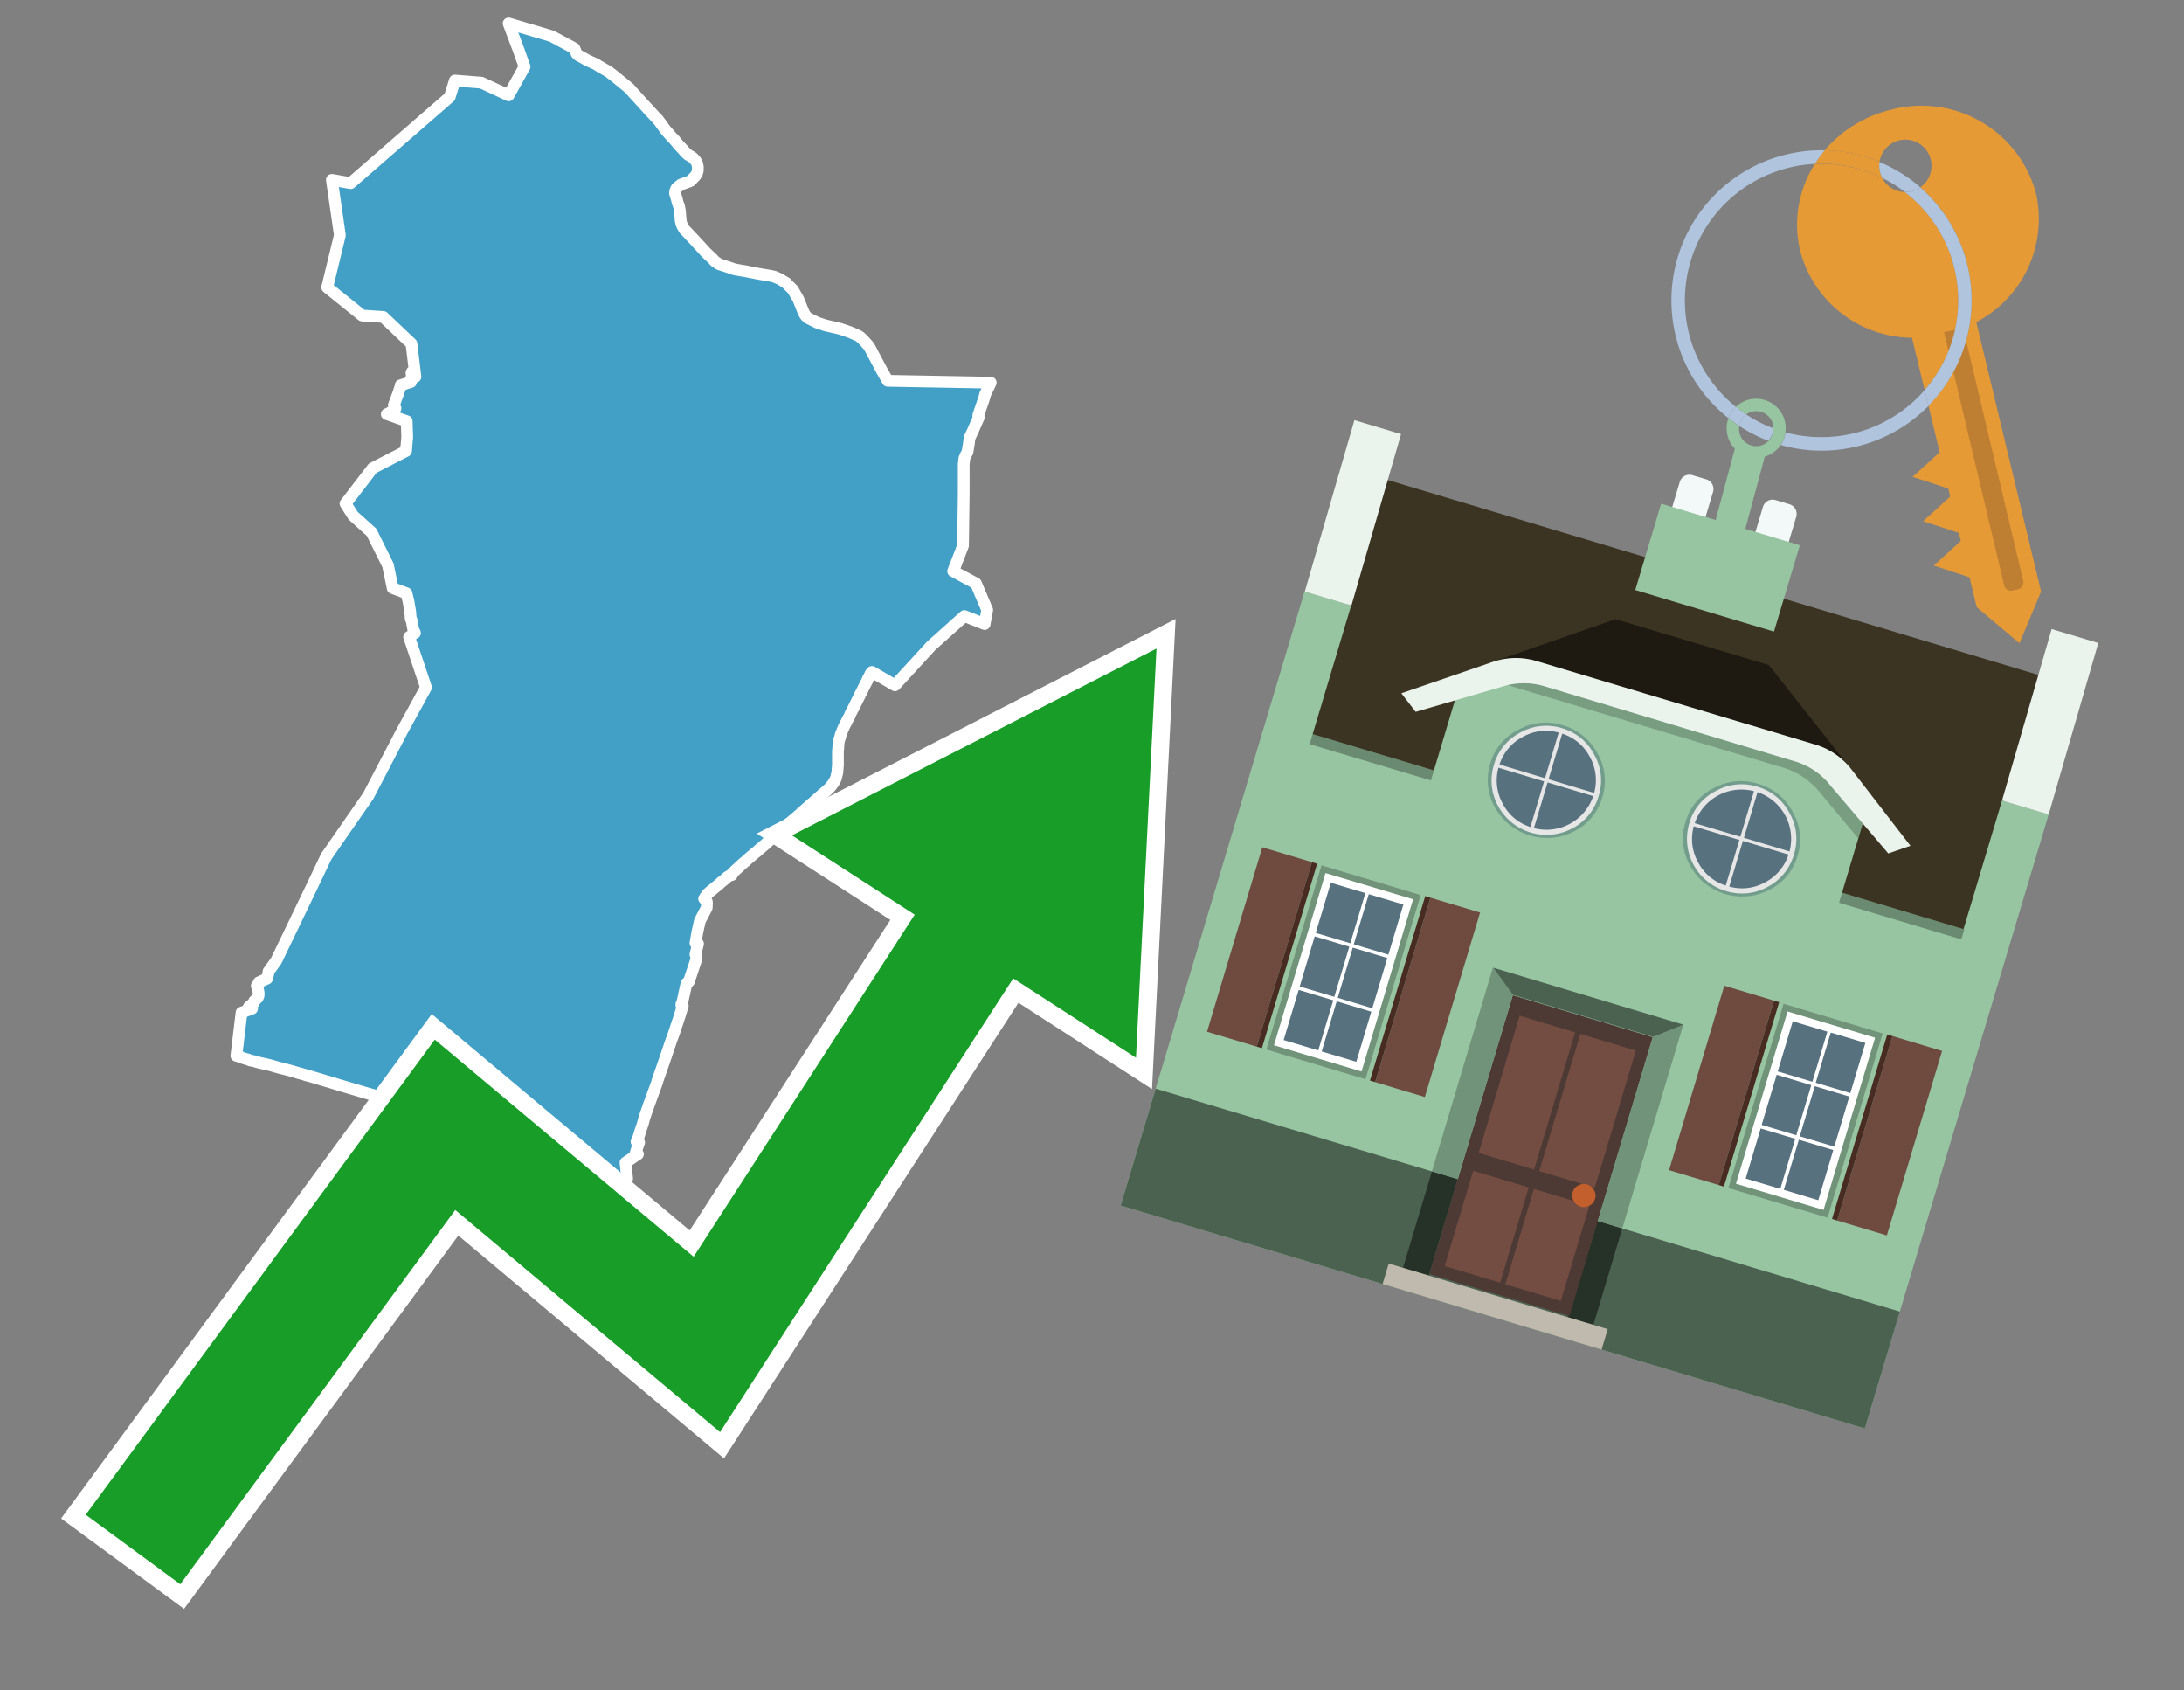 <svg id="Text" xmlns="http://www.w3.org/2000/svg" width="93.05" height="72" viewBox="0 0 93.05 72"><rect x="0" y="0" width="93.05" height="72" fill="#808080" stroke="none"/><polygon points="10.29,43.13 10.74,42.96 10.6,42.89 10.82,42.71 10.83,42.64 10.98,42.5 11.02,42.4 11.02,42.28 10.98,42.09 10.96,42.05 10.94,41.99 10.98,41.95 11.03,41.84 11.38,41.68 11.43,41.48 11.44,41.38 11.77,40.92 13.39,37.55 13.9,36.48 15.69,33.9 17.13,31.14 18.15,29.28 17.43,27.13 17.48,27.1 17.63,26.99 17.68,26.96 17.61,26.82 17.53,26.39 17.5,26.36 17.48,26.07 17.4,25.6 17.33,25.32 17.32,25.27 16.73,25.05 16.53,24.08 15.83,22.67 15.05,21.97 14.72,21.45 15.88,19.94 17.3,19.21 17.31,19.07 17.31,19.02 17.32,18.96 17.34,18.7 17.35,18.64 17.33,18.03 17.33,17.98 17.33,17.94 16.48,17.64 16.58,17.59 16.64,17.56 16.77,17.47 16.85,17.39 16.78,17.26 16.99,16.69 17.02,16.59 17.07,16.46 17.07,16.41 17.51,16.27 17.53,16.1 17.55,15.94 17.53,15.89 17.55,15.84 17.63,15.97 17.7,16.05 17.53,14.64 16.33,13.5 15.43,13.44 13.94,12.24 14.48,10.02 14.14,7.66 14.94,7.8 19.16,4.13 19.38,3.43 20.51,3.52 21.67,4.06 22.35,2.84 22.08,2.09 21.67,1 23.5,1.54 24.47,2.06 24.57,2.29 24.63,2.35 24.92,2.51 25.05,2.58 25.18,2.64 25.38,2.73 25.51,2.81 25.94,3.06 26.05,3.15 26.1,3.18 26.81,3.76 26.95,3.92 27.25,4.25 27.66,4.7 27.93,4.99 28.01,5.07 28.09,5.17 28.35,5.53 28.43,5.62 28.49,5.69 28.63,5.85 28.73,5.95 28.87,6.12 28.9,6.16 29.09,6.36 29.13,6.41 29.22,6.51 29.31,6.59 29.43,6.66 29.51,6.71 29.59,6.79 29.64,6.85 29.7,6.96 29.71,7 29.73,7.1 29.73,7.15 29.73,7.19 29.73,7.25 29.72,7.3 29.7,7.37 29.68,7.41 29.63,7.49 29.43,7.7 29.37,7.73 29.01,7.86 28.89,7.96 28.83,8.01 28.8,8.05 28.76,8.18 28.76,8.24 28.83,8.46 28.87,8.62 28.93,8.79 28.95,8.89 28.97,8.99 29,9.39 29.03,9.53 29.06,9.59 29.08,9.64 29.11,9.69 29.15,9.76 29.32,9.94 29.42,10.05 29.5,10.13 30.09,10.77 30.25,10.92 30.36,11.02 30.42,11.09 30.45,11.12 30.48,11.15 30.53,11.18 30.63,11.25 31.21,11.44 31.29,11.47 31.56,11.52 31.75,11.55 32.31,11.66 32.79,11.74 32.98,11.78 33.21,11.88 33.28,11.92 33.51,12.06 33.55,12.11 33.78,12.34 33.8,12.37 33.87,12.5 33.96,12.65 34.01,12.74 34.22,13.26 34.29,13.4 34.34,13.47 34.43,13.55 34.81,13.74 34.99,13.8 35.17,13.86 35.78,14 35.93,14.05 36.05,14.09 36.29,14.18 36.43,14.24 36.6,14.32 36.64,14.35 36.7,14.4 36.73,14.43 36.78,14.48 36.98,14.7 37.04,14.78 37.58,15.8 37.82,16.22 42.21,16.3 41.98,16.78 41.95,16.88 41.92,16.99 41.68,17.69 41.68,17.74 41.7,17.78 41.45,18.35 41.37,18.52 41.33,18.6 41.29,18.76 41.29,18.79 41.28,18.89 41.22,19.25 41.15,19.38 41.1,19.49 41.09,19.52 41.08,19.59 41.06,19.76 41.06,19.83 41.06,19.88 41.06,20.26 41.06,20.83 41.06,20.9 41.06,21 41.03,23.24 40.61,24.33 41.58,24.85 42.06,25.98 41.95,26.58 41.09,26.24 39.68,27.5 38.13,29.19 37.15,28.62 37.09,28.69 37.03,28.82 36.97,28.93 36.94,29.01 36.9,29.08 36.88,29.12 36.74,29.4 36.7,29.48 36.68,29.52 36.64,29.59 36.63,29.62 36.6,29.68 36.55,29.78 36.53,29.82 36.47,29.94 36.42,30.04 36.38,30.12 36.36,30.16 36.25,30.37 36.2,30.49 36.17,30.55 36.13,30.62 36.09,30.69 36.05,30.78 36.03,30.81 35.97,30.93 35.89,31.11 35.85,31.22 35.82,31.28 35.81,31.34 35.79,31.41 35.78,31.44 35.75,31.53 35.73,31.64 35.72,31.71 35.72,31.77 35.71,31.9 35.7,32.01 35.7,32.07 35.7,32.2 35.7,32.25 35.7,32.29 35.7,32.6 35.7,32.64 35.69,32.67 35.69,32.72 35.68,32.81 35.68,32.85 35.67,32.93 35.66,32.96 35.65,33 35.64,33.05 35.63,33.1 35.62,33.13 35.61,33.16 35.57,33.24 35.54,33.3 35.52,33.33 35.47,33.4 35.45,33.43 35.41,33.48 35.35,33.55 35.25,33.65 35.12,33.76 35.06,33.81 34.87,33.98 34.8,34.04 34.73,34.1 34.61,34.21 34.54,34.26 34.46,34.34 34.31,34.47 34.22,34.55 34.12,34.64 34.07,34.69 34.03,34.72 33.87,34.86 33.76,34.95 33.69,35.01 33.64,35.05 33.5,35.18 33.44,35.23 33.3,35.36 33.18,35.46 32.99,35.62 32.81,35.78 32.66,35.91 32.61,35.96 32.56,36 32.49,36.06 32.42,36.12 32.29,36.23 32.25,36.27 32.17,36.33 31.89,36.57 31.82,36.63 31.77,36.68 31.66,36.77 31.58,36.84 31.53,36.89 31.31,37.09 31.24,37.16 31.2,37.2 31.19,37.24 31.18,37.27 31.08,37.3 31.03,37.33 30.97,37.37 30.89,37.45 30.81,37.51 30.72,37.58 30.66,37.64 30.54,37.74 30.48,37.79 30.44,37.82 30.36,37.89 30.28,37.95 30.19,38.03 30.13,38.08 30.11,38.12 30.08,38.16 30.04,38.22 30.02,38.25 30,38.28 30.03,38.31 30.07,38.36 30.11,38.39 30.12,38.46 30.11,38.66 30.07,38.75 30.05,38.78 29.82,39.22 29.75,39.53 29.74,39.58 29.72,39.66 29.63,40.17 29.74,40.2 29.73,40.24 29.63,40.65 29.68,40.82 29.35,41.81 29.25,41.88 29.06,42.74 29.03,42.77 29.03,42.81 29.09,42.84 28.94,43.33 28.7,44.05 28.6,44.32 28.39,44.94 28.27,45.29 28.01,46.04 28,46.09 27.66,47.02 27.58,47.25 27.46,47.59 27.38,47.89 27.28,48.18 27.23,48.35 27.16,48.55 27.12,48.63 27.23,48.66 27.17,48.83 27.08,49.12 27.18,49.16 26.65,49.52 26.72,50.2 26.34,51 26.28,50.95 26.1,50.76 25.93,50.64 25.78,50.53 25.7,50.48 25.65,50.45 25.53,50.38 25.3,50.27 25.06,50.16 25.02,50.11 24.97,50.05 24.5,49.41 24.45,49.31 24.41,49.25 24.36,49.2 24.22,49.08 24.06,49.02 23.74,48.91 23.66,48.88 23.32,48.78 22.07,48.43 21.24,48.21 20.92,48.13 20.8,48.09 20.42,47.98 20.25,47.93 20,47.86 19.92,47.83 19.65,47.75 19.02,47.55 18.88,47.51 18.79,47.48 18.58,47.42 18.46,47.39 18.36,47.36 17.85,47.21 17.75,47.18 17.53,47.11 17.38,47.07 16.88,46.93 16.73,46.88 16.54,46.83 16.46,46.8 16.26,46.74 16.12,46.7 15.83,46.62 15.48,46.52 15.28,46.46 15.11,46.41 14.67,46.28 14.37,46.19 14.14,46.12 13.57,45.95 13.2,45.84 13.04,45.8 12.96,45.77 12.7,45.7 12.54,45.65 12.36,45.6 12.17,45.55 11.93,45.49 11.75,45.44 11.58,45.39 11.47,45.36 11.03,45.26 10.92,45.23 10.82,45.2 10.66,45.17 10.57,45.13 10.39,45.08 10.29,45.04 10.21,45.01 10.07,44.97 " fill="#42a0c7" stroke="#fff" stroke-linejoin="round" stroke-width="0.5"/><polygon points="49.272 27.624 33.741 35.58 38.97 38.959 29.553 53.529 18.525 44.281 3.652 64.518 7.681 67.479 19.396 51.538 30.678 60.999 43.169 41.673 48.398 45.053 49.272 27.624" fill="none" stroke="#fff" stroke-miterlimit="10" stroke-width="1.5"/><polygon points="49.272 27.624 33.741 35.58 38.97 38.959 29.553 53.529 18.525 44.281 3.652 64.518 7.681 67.479 19.396 51.538 30.678 60.999 43.169 41.673 48.398 45.053 49.272 27.624" fill="#179d28"/><path d="M80.19,7.577a1.16,1.16,0,0,1-.094-.251,1.114,1.114,0,0,1-.018-.429A6.367,6.367,0,0,0,77.743,6.4a5.269,5.269,0,0,0-.423.577c.1,0,.192-.007.288-.007A5.794,5.794,0,0,1,80.19,7.577Z" fill="#e69a35"/><path d="M77.608,6.4A6.394,6.394,0,0,0,73.64,17.81a1.26,1.26,0,0,1,.317-.48A5.821,5.821,0,0,1,77.32,6.981a5.269,5.269,0,0,1,.423-.577Z" fill="#b0c4de"/><path d="M84.2,13.72a4.962,4.962,0,0,0,2.545-5.48,5.047,5.047,0,0,0-6.179-3.566A5.322,5.322,0,0,0,77.743,6.4a6.367,6.367,0,0,1,2.335.493,1.114,1.114,0,1,1,1.736,1.084,6.392,6.392,0,0,1,.347,9.3l.479,1.985-.438.4-.716.648.92.3.6.2.082.341-.438.4-.716.648.92.3.605.2.082.341-.438.4-.716.649.92.3.605.2.307,1.274,1.821,1.534.921-2.2Z" fill="#e69a35"/><path d="M81.154,8.179a1.115,1.115,0,0,1-.964-.6,5.794,5.794,0,0,0-2.582-.6c-.1,0-.192,0-.288.007a4.783,4.783,0,0,0-.625,3.685,4.962,4.962,0,0,0,4.765,3.715L82,16.617a5.82,5.82,0,0,0-.846-8.438Z" fill="#e69a35"/><path d="M74.1,18.142a6.386,6.386,0,0,0,1.232.63.73.73,0,0,0,.224-.527h0a5.783,5.783,0,0,1-1.159-.593A.733.733,0,0,0,74.1,18.142Z" fill="#b0c4de"/><path d="M74.4,17.652q-.228-.152-.44-.322a1.26,1.26,0,0,0-.317.48c.148.117.3.228.46.332A.733.733,0,0,1,74.4,17.652Z" fill="#b0c4de"/><path d="M74.824,16.984a1.257,1.257,0,0,0-.867.346c.141.114.288.222.44.322a.731.731,0,0,1,1.159.593h0a.732.732,0,1,1-1.463,0,.7.7,0,0,1,.007-.1c-.158-.1-.312-.215-.46-.332a1.258,1.258,0,0,0,.273,1.3l-.979,3.635,1.275.341.98-3.639a1.266,1.266,0,0,0,.681-.5,1.249,1.249,0,0,0,.2-.538,1.328,1.328,0,0,0,.012-.168A1.262,1.262,0,0,0,74.824,16.984Z" fill="#97c4a1"/><path d="M85.974,25.1l-.226.053a.3.3,0,0,1-.362-.223l-2.56-10.777.81-.193L86.2,24.736A.3.3,0,0,1,85.974,25.1Z" fill="#bf7f32"/><path d="M80.1,7.326a1.16,1.16,0,0,0,.094.251,5.833,5.833,0,0,1,.964.6,1.137,1.137,0,0,0,.287-.031,1.108,1.108,0,0,0,.373-.167A6.371,6.371,0,0,0,80.078,6.9,1.114,1.114,0,0,0,80.1,7.326Z" fill="#b0c4de"/><path d="M77.608,18.618a5.836,5.836,0,0,1-1.534-.2,1.24,1.24,0,0,1-.2.537,6.4,6.4,0,0,0,6.291-1.666L82,16.617A5.807,5.807,0,0,1,77.608,18.618Z" fill="#b0c4de"/><path d="M81.814,7.981a1.108,1.108,0,0,1-.373.167,1.137,1.137,0,0,1-.287.031A5.82,5.82,0,0,1,82,16.617l.161.667a6.392,6.392,0,0,0-.347-9.3Z" fill="#b0c4de"/><polygon points="83.79 39.753 55.78 31.364 58.988 20.404 86.964 28.783 83.79 39.753 83.79 39.753" fill="#3c3422" fill-rule="evenodd"/><polygon points="81.705 53.32 87.284 34.692 85.297 34.097 83.656 39.575 55.926 31.269 57.567 25.791 55.579 25.196 47.746 51.348 79.451 60.844 81.705 53.32" fill="#97c4a1" fill-rule="evenodd"/><rect x="69.522" y="21.148" width="0.444" height="28.983" transform="translate(15.592 92.226) rotate(-73.326)" opacity="0.3"/><polygon points="87.284 34.692 85.297 34.097 87.411 26.793 89.398 27.388 87.284 34.692 87.284 34.692" fill="#eaf3ec" fill-rule="evenodd"/><polygon points="57.578 25.794 55.591 25.199 57.705 17.896 59.692 18.491 57.578 25.794 57.578 25.794" fill="#eaf3ec" fill-rule="evenodd"/><polygon points="79.451 60.844 80.943 55.865 49.238 46.369 47.747 51.348 79.451 60.844 79.451 60.844" fill="#4c6251" fill-rule="evenodd"/><path d="M71.566,20.528l-.522,1.743,1.418.425.523-1.744a.432.432,0,0,0-.289-.536l-.593-.177A.431.431,0,0,0,71.566,20.528Z" fill="#f3f9f8" fill-rule="evenodd"/><path d="M75.111,21.589l-.522,1.743,1.418.425.522-1.743a.43.43,0,0,0-.289-.536l-.593-.178A.43.43,0,0,0,75.111,21.589Z" fill="#f3f9f8" fill-rule="evenodd"/><polygon points="75.368 28.329 68.829 26.37 63.807 28.121 78.733 32.591 75.368 28.329" fill="#1e1a11"/><polygon points="78.248 32.422 64.442 28.287 62.236 28.998 60.064 36.247 77.453 41.455 79.651 34.116 78.248 32.422" fill="#97c4a1"/><path d="M77.74,32.516S65.088,28.725,65,28.7l-.938.43,11.892,3.562a3.175,3.175,0,0,1,1.532,1l1.685,2.02.327-1.09Z" fill-rule="evenodd" opacity="0.2"/><path d="M77.35,31.716,65.458,28.154a3.041,3.041,0,0,0-1.854.037l-3.9,1.339.611.79,3.626-1.054a3.045,3.045,0,0,1,1.855-.037l10.673,3.2A3.028,3.028,0,0,1,78,33.477l2.45,2.874.945-.325-2.518-3.26A3.036,3.036,0,0,0,77.35,31.716Z" fill="#eaf3ec"/><polygon points="76.683 23.223 70.773 21.453 69.671 25.132 75.581 26.902 76.683 23.223 76.683 23.223" fill="#97c4a1" fill-rule="evenodd"/><g id="Symbol_9_0_Layer2_0_MEMBER_8_MEMBER_21_MEMBER_0_FILL" data-name="Symbol 9 0 Layer2 0 MEMBER 8 MEMBER 21 MEMBER 0 FILL"><path d="M66.584,30.892a2.39,2.39,0,0,0-1.891.189,2.317,2.317,0,0,0-1.2,1.448A2.345,2.345,0,0,0,63.7,34.4a2.528,2.528,0,0,0,3.367,1.008,2.339,2.339,0,0,0,1.2-1.447,2.313,2.313,0,0,0-.208-1.87A2.394,2.394,0,0,0,66.584,30.892Z" fill="#729d8c"/></g><g id="Symbol_9_0_Layer2_0_MEMBER_8_MEMBER_21_MEMBER_1_FILL" data-name="Symbol 9 0 Layer2 0 MEMBER 8 MEMBER 21 MEMBER 1 FILL"><path d="M66.547,31.016a2.241,2.241,0,0,0-1.769.185,2.213,2.213,0,0,0-1.127,1.376,2.239,2.239,0,0,0,.185,1.768,2.341,2.341,0,0,0,3.145.942,2.234,2.234,0,0,0,1.126-1.376,2.207,2.207,0,0,0-.185-1.768A2.237,2.237,0,0,0,66.547,31.016Z" fill="#e6e6e6"/></g><g id="Symbol_9_0_Layer2_0_MEMBER_8_MEMBER_21_MEMBER_2_MEMBER_0_FILL" data-name="Symbol 9 0 Layer2 0 MEMBER 8 MEMBER 21 MEMBER 2 MEMBER 0 FILL"><path d="M65.787,33.284,63.843,32.7a2.036,2.036,0,0,0,.186,1.539,2.015,2.015,0,0,0,1.175.986Z" fill="#58717f"/></g><g id="Symbol_9_0_Layer2_0_MEMBER_8_MEMBER_21_MEMBER_2_MEMBER_1_FILL" data-name="Symbol 9 0 Layer2 0 MEMBER 8 MEMBER 21 MEMBER 2 MEMBER 1 FILL"><path d="M65.827,33.148l.582-1.944a2.01,2.01,0,0,0-1.523.178,2.037,2.037,0,0,0-1,1.183Z" fill="#58717f"/></g><g id="Symbol_9_0_Layer2_0_MEMBER_8_MEMBER_21_MEMBER_2_MEMBER_2_FILL" data-name="Symbol 9 0 Layer2 0 MEMBER 8 MEMBER 21 MEMBER 2 MEMBER 2 FILL"><path d="M67.878,33.91l-1.943-.582-.582,1.944a2.1,2.1,0,0,0,2.525-1.362Z" fill="#58717f"/></g><g id="Symbol_9_0_Layer2_0_MEMBER_8_MEMBER_21_MEMBER_2_MEMBER_3_FILL" data-name="Symbol 9 0 Layer2 0 MEMBER 8 MEMBER 21 MEMBER 2 MEMBER 3 FILL"><path d="M66.558,31.249l-.582,1.943,1.943.582a2.031,2.031,0,0,0-.186-1.539A2.009,2.009,0,0,0,66.558,31.249Z" fill="#58717f"/></g><g id="Symbol_9_0_Layer2_0_MEMBER_8_MEMBER_21_MEMBER_0_FILL-2" data-name="Symbol 9 0 Layer2 0 MEMBER 8 MEMBER 21 MEMBER 0 FILL"><path d="M74.9,33.384a2.4,2.4,0,0,0-1.891.189,2.316,2.316,0,0,0-1.2,1.448,2.341,2.341,0,0,0,.209,1.87A2.527,2.527,0,0,0,75.387,37.9a2.345,2.345,0,0,0,1.2-1.447,2.314,2.314,0,0,0-.209-1.87A2.389,2.389,0,0,0,74.9,33.384Z" fill="#729d8c"/></g><g id="Symbol_9_0_Layer2_0_MEMBER_8_MEMBER_21_MEMBER_1_FILL-2" data-name="Symbol 9 0 Layer2 0 MEMBER 8 MEMBER 21 MEMBER 1 FILL"><path d="M74.867,33.508a2.239,2.239,0,0,0-1.768.185,2.21,2.21,0,0,0-1.127,1.376,2.316,2.316,0,0,0,1.564,2.883,2.261,2.261,0,0,0,1.765-.173A2.237,2.237,0,0,0,76.428,36.4a2.209,2.209,0,0,0-.185-1.769A2.239,2.239,0,0,0,74.867,33.508Z" fill="#e6e6e6"/></g><g id="Symbol_9_0_Layer2_0_MEMBER_8_MEMBER_21_MEMBER_2_MEMBER_0_FILL-2" data-name="Symbol 9 0 Layer2 0 MEMBER 8 MEMBER 21 MEMBER 2 MEMBER 0 FILL"><path d="M74.107,35.776l-1.943-.582a2.031,2.031,0,0,0,.186,1.539,2.009,2.009,0,0,0,1.175.986Z" fill="#58717f"/></g><g id="Symbol_9_0_Layer2_0_MEMBER_8_MEMBER_21_MEMBER_2_MEMBER_1_FILL-2" data-name="Symbol 9 0 Layer2 0 MEMBER 8 MEMBER 21 MEMBER 2 MEMBER 1 FILL"><path d="M74.148,35.64,74.73,33.7a2.1,2.1,0,0,0-2.525,1.362Z" fill="#58717f"/></g><g id="Symbol_9_0_Layer2_0_MEMBER_8_MEMBER_21_MEMBER_2_MEMBER_2_FILL-2" data-name="Symbol 9 0 Layer2 0 MEMBER 8 MEMBER 21 MEMBER 2 MEMBER 2 FILL"><path d="M76.2,36.4l-1.943-.582-.582,1.944a2.015,2.015,0,0,0,1.523-.178A2.036,2.036,0,0,0,76.2,36.4Z" fill="#58717f"/></g><g id="Symbol_9_0_Layer2_0_MEMBER_8_MEMBER_21_MEMBER_2_MEMBER_3_FILL-2" data-name="Symbol 9 0 Layer2 0 MEMBER 8 MEMBER 21 MEMBER 2 MEMBER 3 FILL"><path d="M74.879,33.741,74.3,35.684l1.943.582a2.1,2.1,0,0,0-1.361-2.525Z" fill="#58717f"/></g><polygon points="51.426 43.946 53.542 44.58 55.896 36.723 53.78 36.089 51.426 43.946 51.426 43.946" fill="#6e4a3f" fill-rule="evenodd"/><polygon points="53.542 44.58 53.764 44.647 56.117 36.789 55.896 36.723 53.542 44.58 53.542 44.58" fill="#482b22" fill-rule="evenodd"/><polygon points="60.706 46.726 58.59 46.092 60.943 38.235 63.059 38.868 60.706 46.726 60.706 46.726" fill="#6e4a3f" fill-rule="evenodd"/><polygon points="58.59 46.092 58.368 46.026 60.722 38.168 60.943 38.235 58.59 46.092 58.59 46.092" fill="#482b22" fill-rule="evenodd"/><rect x="53.146" y="39.209" width="8.19" height="4.408" transform="translate(1.145 84.365) rotate(-73.326)" fill="#719379"/><polygon points="60.205 38.304 56.474 37.187 54.277 44.522 58.008 45.639 60.205 38.304 60.205 38.304" fill="#fff" fill-rule="evenodd"/><path d="M59.792,38.527l-.64,2.136-1.474-.442.639-2.135,1.475.441Zm-1.621-.485-.64,2.136-1.474-.442L56.7,37.6l1.474.442Zm-2.158,1.84,1.475.441-.64,2.136-1.474-.441.639-2.136Zm-.683,2.282,1.474.441-.639,2.136L54.69,44.3l.64-2.135Zm.981,2.621.639-2.136,1.475.442-.64,2.135-1.474-.441Zm2.158-1.84L56.994,42.5l.64-2.136,1.474.442-.639,2.136Z" fill="#58717f" fill-rule="evenodd"/><polygon points="80.39 52.621 78.274 51.988 80.628 44.13 82.743 44.764 80.39 52.621 80.39 52.621" fill="#6e4a3f" fill-rule="evenodd"/><polygon points="78.274 51.988 78.053 51.921 80.406 44.064 80.628 44.13 78.274 51.988 78.274 51.988" fill="#482b22" fill-rule="evenodd"/><polygon points="71.111 49.842 73.227 50.476 75.58 42.619 73.464 41.985 71.111 49.842 71.111 49.842" fill="#6e4a3f" fill-rule="evenodd"/><polygon points="73.227 50.476 73.448 50.542 75.802 42.685 75.58 42.619 73.227 50.476 73.227 50.476" fill="#482b22" fill-rule="evenodd"/><rect x="72.83" y="45.105" width="8.19" height="4.408" transform="translate(9.534 107.426) rotate(-73.326)" fill="#719379"/><polygon points="76.159 43.083 79.889 44.2 77.692 51.535 73.962 50.418 76.159 43.083 76.159 43.083" fill="#fff" fill-rule="evenodd"/><path d="M76.381,43.5l1.475.442-.64,2.135-1.475-.441.64-2.136ZM78,43.981l1.474.442-.64,2.136-1.474-.442L78,43.981Zm.791,2.724-.64,2.135L76.679,48.4l.64-2.136,1.474.442Zm-.684,2.282-.639,2.135L76,50.68l.64-2.135,1.474.442Zm-2.26,1.65L74.375,50.2l.639-2.135,1.475.441-.64,2.136Zm-.791-2.724.64-2.135,1.474.441-.639,2.136-1.475-.442Z" fill="#58717f" fill-rule="evenodd"/><polygon points="67.888 56.431 69.118 52.323 68.019 51.994 66.789 56.102 67.888 56.431 67.888 56.431" fill="#263128" fill-rule="evenodd"/><polygon points="60.877 54.331 62.108 50.223 61.007 49.894 59.776 54.002 60.877 54.331 60.877 54.331" fill="#263128" fill-rule="evenodd"/><g id="Symbol_9_0_Layer2_0_MEMBER_8_MEMBER_12_MEMBER_0_FILL" data-name="Symbol 9 0 Layer2 0 MEMBER 8 MEMBER 12 MEMBER 0 FILL"><path d="M70.418,44.178l-5.965-1.786L60.9,54.27l5.964,1.786Z" fill="#4e3a34"/></g><g id="Symbol_9_0_Layer2_0_MEMBER_8_MEMBER_12_MEMBER_1_MEMBER_0_FILL" data-name="Symbol 9 0 Layer2 0 MEMBER 8 MEMBER 12 MEMBER 1 MEMBER 0 FILL"><path d="M65.358,49.815l1.75-5.843-2.363-.708L63,49.107Z" fill="#744d42"/></g><g id="Symbol_9_0_Layer2_0_MEMBER_8_MEMBER_12_MEMBER_1_MEMBER_1_FILL" data-name="Symbol 9 0 Layer2 0 MEMBER 8 MEMBER 12 MEMBER 1 MEMBER 1 FILL"><path d="M67.331,44.039l-1.75,5.842,2.364.708,1.75-5.842Z" fill="#744d42"/></g><g id="Symbol_9_0_Layer2_0_MEMBER_8_MEMBER_12_MEMBER_2_MEMBER_0_FILL" data-name="Symbol 9 0 Layer2 0 MEMBER 8 MEMBER 12 MEMBER 2 MEMBER 0 FILL"><path d="M63.915,54.633l1.215-4.058-2.363-.707-1.215,4.057Z" fill="#744d42"/></g><g id="Symbol_9_0_Layer2_0_MEMBER_8_MEMBER_12_MEMBER_2_MEMBER_1_FILL" data-name="Symbol 9 0 Layer2 0 MEMBER 8 MEMBER 12 MEMBER 2 MEMBER 1 FILL"><path d="M66.5,55.407l1.215-4.057-2.363-.708L64.138,54.7Z" fill="#744d42"/></g><g id="Symbol_9_0_Layer2_0_MEMBER_8_MEMBER_13_FILL" data-name="Symbol 9 0 Layer2 0 MEMBER 8 MEMBER 13 FILL"><path d="M67.959,51.058a.439.439,0,0,0-.045-.367.487.487,0,0,0-.669-.2.445.445,0,0,0-.239.282.457.457,0,0,0,.041.378.481.481,0,0,0,.293.242.459.459,0,0,0,.377-.042A.453.453,0,0,0,67.959,51.058Z" fill="#c35e2d"/></g><g id="Symbol_9_0_Layer2_0_MEMBER_8_MEMBER_14_FILL" data-name="Symbol 9 0 Layer2 0 MEMBER 8 MEMBER 14 FILL"><path d="M64.557,42.047l-.951-.833-2.6,8.68,1.1.329Z" fill="#719379"/></g><g id="Symbol_9_0_Layer2_0_MEMBER_8_MEMBER_15_FILL" data-name="Symbol 9 0 Layer2 0 MEMBER 8 MEMBER 15 FILL"><path d="M71.718,43.643l-1.2.19L68.072,52.01l1.046.313Z" fill="#719379"/></g><g id="Symbol_9_0_Layer2_0_MEMBER_8_MEMBER_16_FILL" data-name="Symbol 9 0 Layer2 0 MEMBER 8 MEMBER 16 FILL"><path d="M63.627,41.22l.836,1.156,5.961,1.786,1.294-.519Z" fill="#4c6251"/></g><polygon points="58.905 54.69 59.166 53.819 68.498 56.614 68.237 57.485 58.905 54.69 58.905 54.69" fill="#c0b9ad" fill-rule="evenodd"/></svg>